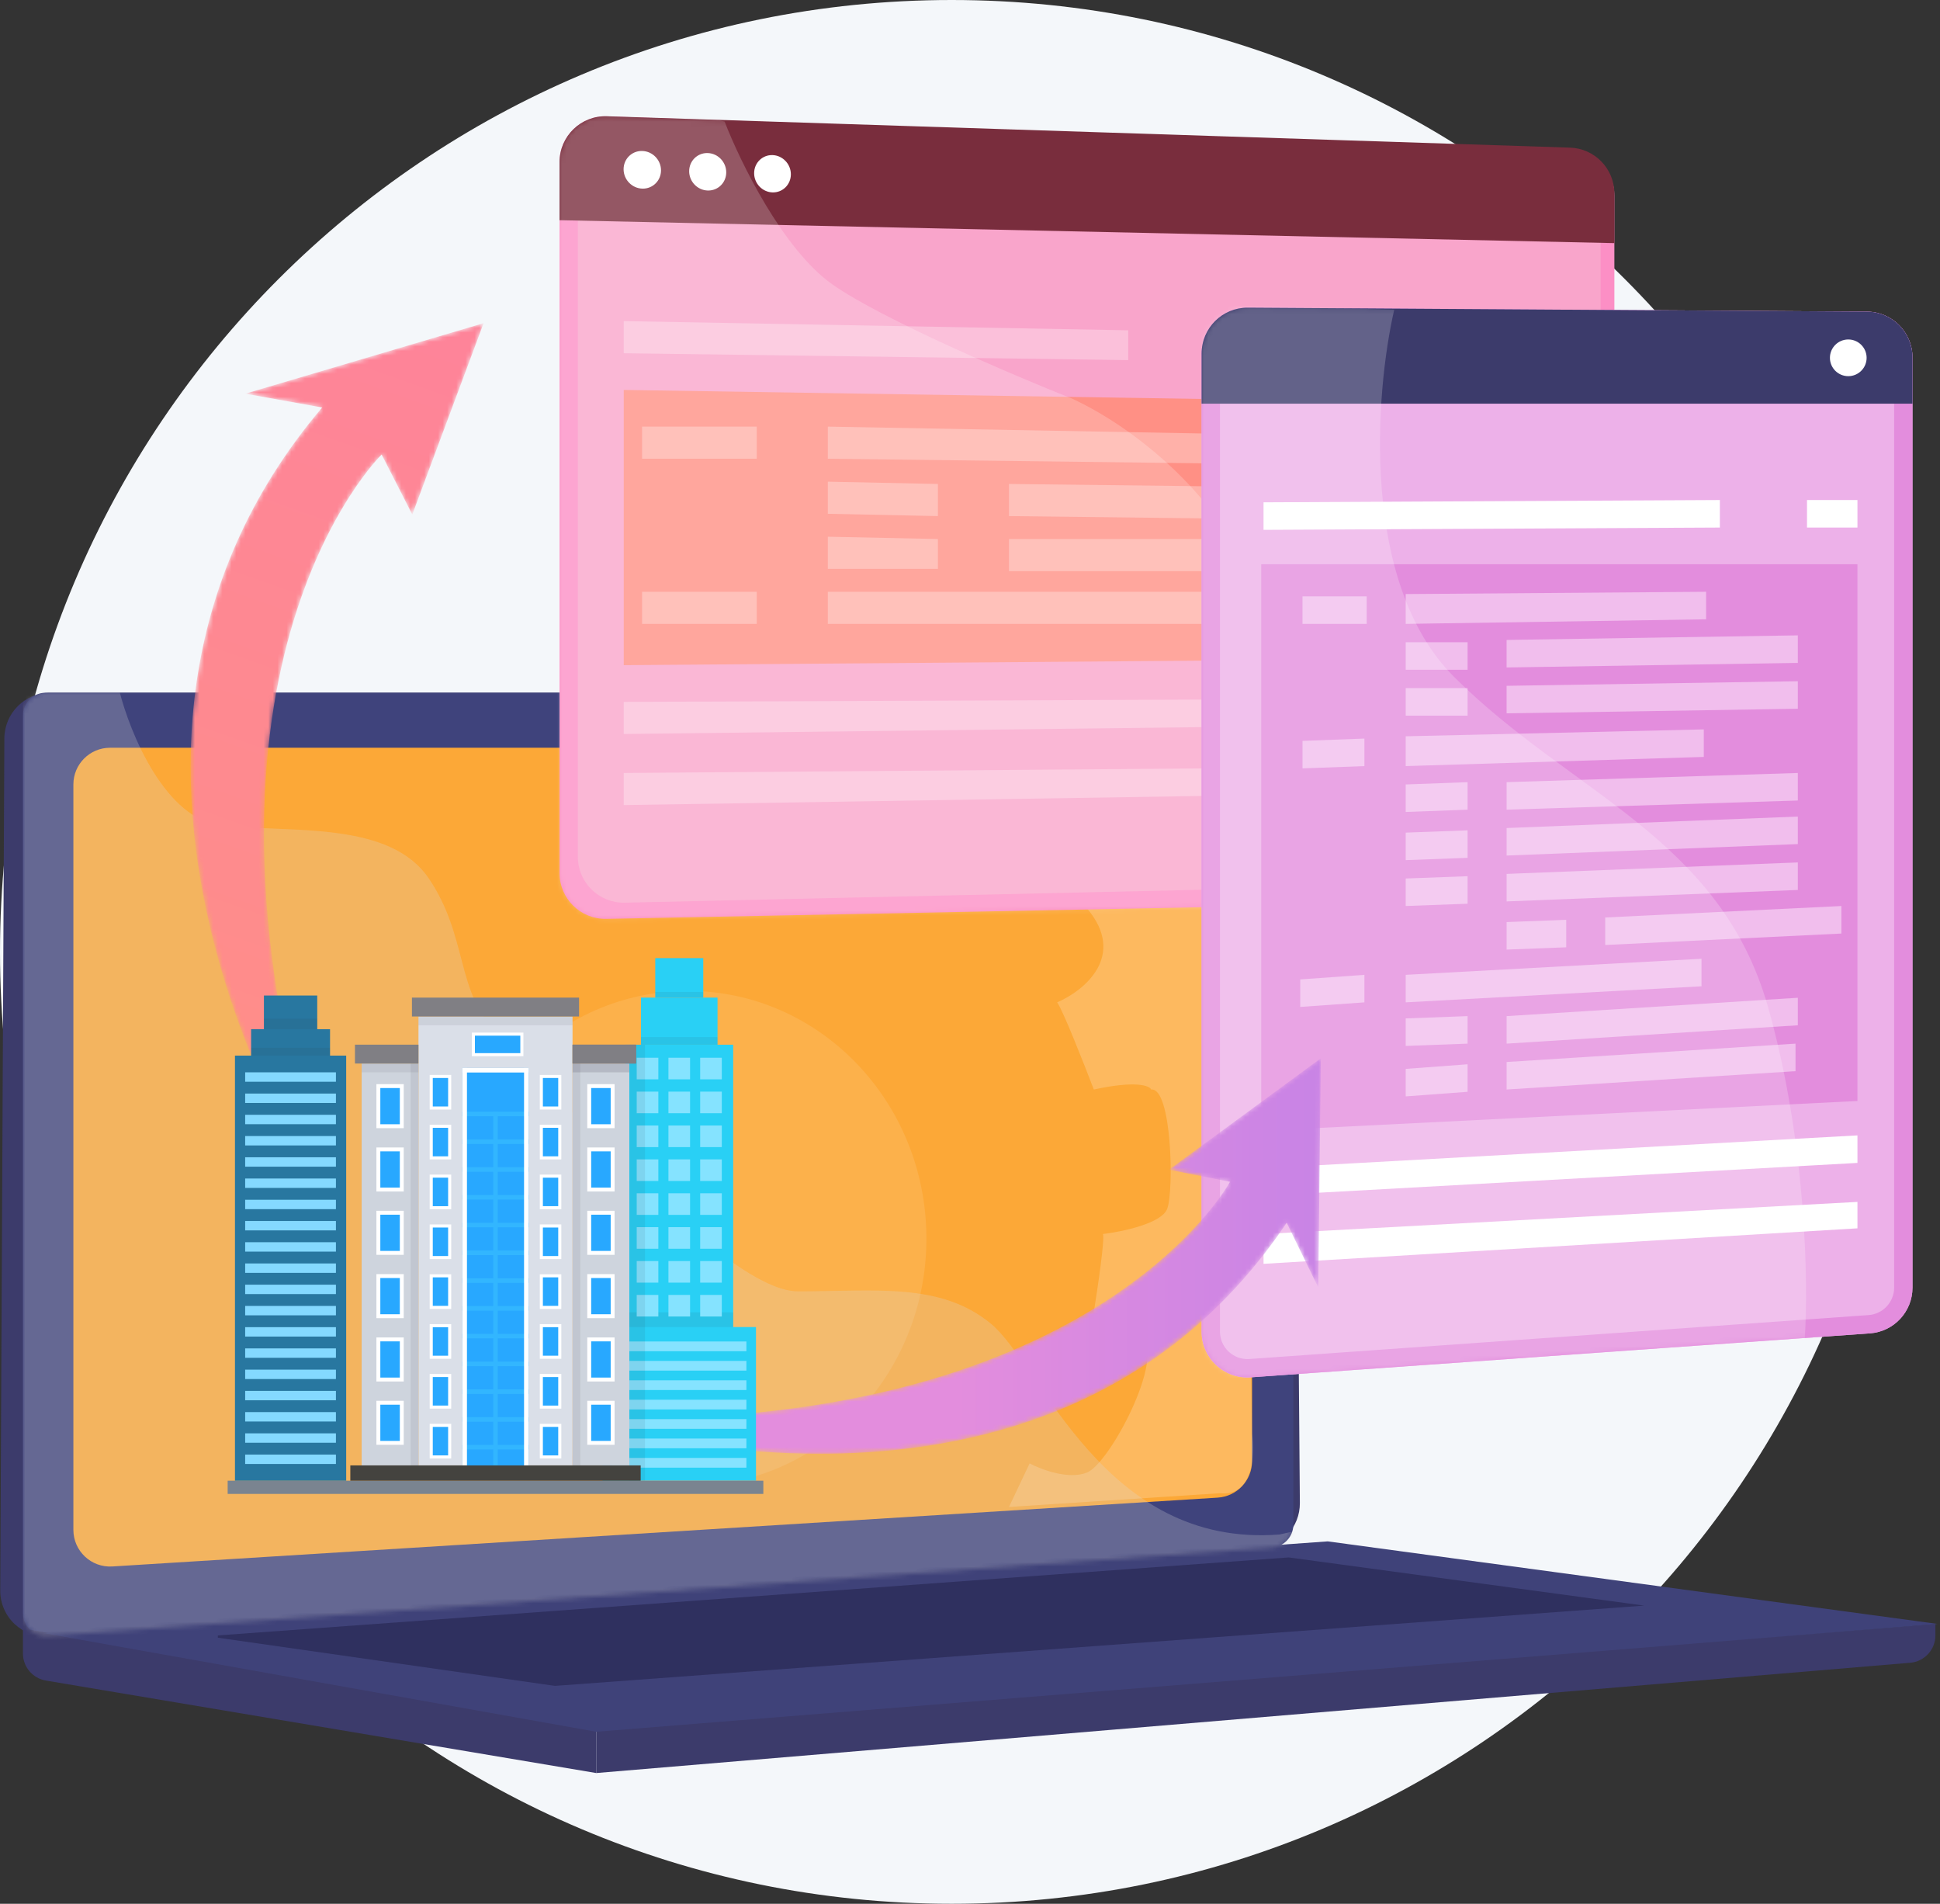 <svg width="423" height="415" viewBox="0 0 423 415" fill="none" xmlns="http://www.w3.org/2000/svg">
    <rect x="0" y="0" width="423" height="415" fill="#333333" stroke="none"/>
    <style>
        .window1 {
        animation: WindowMoving 6s ease-in-out infinite;

        }
        .window2 {
        animation: WindowMoving 6s -3s ease-in-out infinite;

        }


        @keyframes WindowMoving {
        0% {
        transform:translateY(0);
        }
        50% {
        transform:translateY(6px);
        }
        100% {
        transform:translateY(0);
        }

        }


    </style>


    <g clip-path="url(#clip0_171_166)">
        <path d="M415.001 207.5C415.001 322.099 322.098 415 207.5 415C92.901 415 0 322.099 0 207.5C0 92.9 92.901 0 207.5 0C322.098 0 415.001 92.9 415.001 207.5Z"
              fill="#F4F7FA"/>
        <path d="M0.952 160.952C0.979 155.448 5.448 151 10.952 151H272.08C277.572 151 282.036 155.428 282.08 160.919L283.424 327.622C283.467 332.896 279.406 337.296 274.146 337.676L10.774 356.721C4.963 357.141 0.024 352.525 0.052 346.699L0.952 160.952Z"
              fill="#3C3B6B"/>
        <path d="M5 156C5 153.239 7.239 151 10 151H277C279.761 151 282 153.239 282 156V332.348C282 334.97 279.975 337.146 277.36 337.335L10.36 356.613C7.464 356.822 5 354.529 5 351.626V156Z"
              fill="#3F437C"/>
        <path d="M16 171C16 166.582 19.582 163 24 163H265C269.418 163 273 166.582 273 171V318.483C273 322.708 269.714 326.205 265.497 326.467L24.497 341.471C19.892 341.758 16 338.1 16 333.486V171Z"
              fill="#FCA837"/>
        <path d="M150 324C178.719 324 202 299.823 202 270C202 240.177 178.719 216 150 216C121.281 216 98 240.177 98 270C98 299.823 121.281 324 150 324Z"
              fill="white" fill-opacity="0.1"/>
        <path d="M224.5 319L220 328.5L266 325.5C273.2 326.3 273.667 317.167 273 312.5L271 197L237 198C245.8 208.4 236.333 216 230.5 218.5C231.7 220.1 236.333 231.833 238.5 237.5C247.7 235.5 250.667 236.666 251 237.5C255.5 237 256 259.5 254.5 263.5C253.3 266.7 244.667 268.5 240.5 269C240.9 270.2 239.333 280.833 238.5 286C240.333 286.667 245 288.8 249 292C254 296 242 319 237 321C233 322.6 227 320.333 224.5 319Z"
              fill="white" fill-opacity="0.2"/>
        <path d="M5 355L130 377V386.5L10.006 366.341C7.116 365.856 5 363.354 5 360.424V355Z" fill="#3C3B6B"/>
        <path d="M422 354L130 377V386.5L416.502 362.461C419.61 362.201 422 359.602 422 356.482V354Z" fill="#3C3B6B"/>
        <path d="M289.5 336L9.5 356L130 377.5L422.5 354L289.5 336Z" fill="#3F4279"/>
        <path d="M281 339.5L47.5 356.5V357L121 367.5L358.5 350L281 339.5Z" fill="#2F305F"/>
        <mask id="mask0_171_166" style="mask-type:alpha" maskUnits="userSpaceOnUse" x="5" y="151" width="277"
              height="206">
            <path d="M5 156C5 153.239 7.239 151 10 151H277C279.761 151 282 153.239 282 156V332.348C282 334.97 279.975 337.146 277.36 337.335L10.36 356.613C7.464 356.822 5 354.529 5 351.626V156Z"
                  fill="#3F437C" fill-opacity="0.25"/>
        </mask>
        <g mask="url(#mask0_171_166)">
            <path d="M48.5 180C36.1 178.8 28.333 159.833 26 150.5H5V358L279 339.5L283.5 333.5L279 334.5C240.5 337.5 227 297.5 216 288.5C205 279.5 191 281.5 174 281.5C157 281.5 116.5 232.5 108 224.5C99.5 216.5 102 204 93.5 191.5C85 179 64 181.5 48.5 180Z"
                  fill="#D9D9D9"/>
        </g>
        <mask id="mask1_171_166" style="mask-type:luminance" maskUnits="userSpaceOnUse" x="333" y="342" width="44"
              height="63">
            <path d="M343.794 402.038C340.105 396.917 334.695 387.679 333.726 375.318C333.325 370.224 332.544 360.276 338.63 351.696C341.664 347.418 348.096 341.092 352.442 342.917C355.239 344.091 356.974 348.557 356.186 351.954C355.39 355.377 352.495 355.695 349.344 361.506C348.178 363.655 346.846 366.179 347.87 367.607C348.723 368.797 351.073 369.013 352.833 368.299C356.471 366.824 355.334 362.296 359.266 359.047C362.061 356.738 366.723 355.653 368.734 357.544C370.48 359.186 370.176 363.024 368.633 365.582C366.162 369.677 361.731 368.475 358.842 372.953C357.561 374.939 356.65 377.94 357.772 379.126C359.049 380.477 362.811 379.31 365.221 377.814C368.403 375.841 368.522 373.743 370.618 373.479C372.955 373.185 375.878 375.413 376.336 377.875C376.975 381.325 372.743 385.045 369.392 386.662C365.101 388.732 361.913 387.518 359.817 390.344C359.048 391.382 358.344 393.076 358.974 394.104C359.874 395.57 363.125 395.086 365.285 394.764C370.541 393.983 371.987 392.077 373.871 393.003C375.777 393.94 376.76 397.107 375.936 399.327C375.478 400.562 374.101 402.474 367.28 403.672C362.506 404.509 354.484 405.099 343.794 402.038Z"
                  fill="white"/>
        </mask>

        <mask id="mask2_171_166" style="mask-type:luminance" maskUnits="userSpaceOnUse" x="41" y="70" width="65"
              height="194">
            <path d="M71.79 263.031C71.79 263.031 4.809 165.967 70.243 88.83L53.48 85.82L105.445 70.446L89.898 112.168L83.213 99.081C83.213 99.081 34.093 146.89 71.79 263.031Z"
                  fill="white"/>
        </mask>
        <g mask="url(#mask2_171_166)">
            <path d="M71.79 263.031C71.79 263.031 4.809 165.966 70.243 88.83L53.48 85.82L105.445 70.445L89.898 112.167L83.213 99.079C83.213 99.079 34.093 146.891 71.79 263.031Z"
                  fill="url(#paint1_linear_171_166)"/>
        </g>
        <g class="window1">
            <path d="M122 35.354C122 29.695 126.692 25.163 132.348 25.36L342.348 32.664C347.732 32.852 352 37.271 352 42.658V186.194C352 191.64 347.641 196.085 342.196 196.192L132.196 200.301C126.597 200.41 122 195.902 122 190.302V35.354Z"
                  fill="#FC8FC5"/>
            <path d="M126 47L349 51.5V182.222C349 187.657 344.658 192.097 339.224 192.219L136.224 196.771C130.615 196.897 126 192.384 126 186.773V47Z"
                  fill="#F9A5CB"/>
            <path d="M122 35.331C122 29.681 126.678 25.153 132.326 25.337L342.326 32.184C347.719 32.36 352 36.783 352 42.179V53L122 48V35.331Z"
                  fill="#792D3D"/>
            <path d="M172.441 37.996C172.441 40.239 170.652 42.004 168.442 41.941C166.227 41.877 164.433 40.003 164.433 37.754C164.433 35.505 166.227 33.74 168.442 33.809C170.652 33.881 172.441 35.755 172.441 37.996Z"
                  fill="white"/>
            <path d="M140.173 41.119C140.133 41.119 140.093 41.119 140.053 41.116C137.799 41.053 135.968 39.158 135.968 36.891C135.968 34.666 137.729 32.909 139.922 32.909C139.965 32.909 140.01 32.909 140.053 32.912C142.304 32.983 144.127 34.875 144.127 37.137C144.127 39.36 142.368 41.119 140.173 41.119Z"
                  fill="white"/>
            <path d="M154.431 41.532C154.391 41.532 154.353 41.532 154.313 41.532C152.079 41.466 150.267 39.585 150.267 37.325C150.267 35.11 152.011 33.361 154.184 33.361C154.227 33.361 154.27 33.361 154.313 33.364C156.543 33.433 158.349 35.317 158.349 37.571C158.349 39.783 156.607 41.532 154.431 41.532Z"
                  fill="white"/>
            <path d="M136 85L264 87V144L136 145V85Z" fill="#FF9085"/>
            <path d="M136 70L246 72V78.5L136 77V70Z" fill="white" fill-opacity="0.3"/>
            <path d="M140 93H165V100H140V93Z" fill="white" fill-opacity="0.3"/>
            <path d="M180.5 93L262.5 94.5V101L180.5 100V93Z" fill="white" fill-opacity="0.3"/>
            <path d="M136 153L262.5 152.5V158.5L136 160V153Z" fill="white" fill-opacity="0.3"/>
            <path d="M136 168.5L262.5 167.5V173.5L136 175.5V168.5Z" fill="white" fill-opacity="0.3"/>
            <path d="M180.5 105L204.5 105.5V112.5L180.5 112V105Z" fill="white" fill-opacity="0.3"/>
            <path d="M180.5 117L204.5 117.5V124H180.5V117Z" fill="white" fill-opacity="0.3"/>
            <path d="M220 105.5L262.5 106V113L220 112.5V105.5Z" fill="white" fill-opacity="0.3"/>
            <path d="M220 117.5H262.5L262.359 124.5H220V117.5Z" fill="white" fill-opacity="0.3"/>
            <path d="M140 129H165V136H140V129Z" fill="white" fill-opacity="0.3"/>
            <path d="M180.5 129H262.5V136H180.5V129Z" fill="white" fill-opacity="0.3"/>
            <mask id="mask3_171_166" style="mask-type:alpha" maskUnits="userSpaceOnUse" x="122" y="25" width="230"
                  height="176">
                <path d="M122 35.354C122 29.695 126.692 25.163 132.348 25.36L342.348 32.664C347.732 32.852 352 37.271 352 42.658V186.194C352 191.64 347.641 196.085 342.196 196.192L132.196 200.301C126.597 200.41 122 195.902 122 190.302V35.354Z"
                      fill="#FC8FC5" fill-opacity="0.2"/>
            </mask>

            <g mask="url(#mask3_171_166)">
                <path d="M181.5 62C170.7 54.4 161.333 35.167 158 26.5L114.5 15L119 200C155.333 224.667 236 258.8 268 198C300 137.2 258.667 98.667 234 87C221 81.833 192.3 69.6 181.5 62Z"
                      fill="white"/>
            </g>


        </g>
        <g class="window2">
            <path d="M262 77.065C262 71.517 266.517 67.029 272.065 67.065L407.065 67.936C412.562 67.971 417 72.438 417 77.936V280.685C417 285.933 412.943 290.288 407.708 290.659L272.708 300.24C266.921 300.651 262 296.067 262 290.265V77.065Z"
                  fill="#EDB1E9"/>
            <path fill-rule="evenodd" clip-rule="evenodd"
                  d="M407.039 71.936L272.039 71.065C268.71 71.043 266 73.736 266 77.065V290.265C266 293.746 268.953 296.497 272.425 296.25L407.425 286.669C410.566 286.447 413 283.833 413 280.685V77.936C413 74.637 410.337 71.957 407.039 71.936ZM272.065 67.065C266.517 67.029 262 71.517 262 77.065V290.265C262 296.067 266.921 300.651 272.708 300.24L407.708 290.659C412.943 290.288 417 285.933 417 280.685V77.936C417 72.438 412.562 67.971 407.065 67.936L272.065 67.065Z"
                  fill="#E38DDD"/>
            <path d="M262 77.065C262 71.517 266.517 67.029 272.065 67.065L407.065 67.936C412.562 67.971 417 72.438 417 77.936V88H262V77.065Z"
                  fill="#3C3B6B"/>
            <path d="M403 82C405.209 82 407 80.209 407 78C407 75.791 405.209 74 403 74C400.791 74 399 75.791 399 78C399 80.209 400.791 82 403 82Z"
                  fill="white"/>
            <path d="M275 123H405V240L275 246.5V123Z" fill="#E38DDD"/>
            <path d="M275.5 109.5L375 109V115L275.5 115.5V109.5Z" fill="white"/>
            <path d="M287.5 254L405 247.5V253.5L287.5 260V254Z" fill="white"/>
            <path d="M275.5 269L405 262V267.76L275.5 275.5V269Z" fill="white"/>
            <path d="M405 109H394V115H405V109Z" fill="white"/>
            <path d="M298 130H284V136H298V130Z" fill="#F1BEED"/>
            <path d="M306.5 129.5L372 129V135L306.5 136V129.5Z" fill="#F1BEED"/>
            <path d="M306.5 140H320V146H306.5V140Z" fill="#F1BEED"/>
            <path d="M328.5 139.5L392 138.5V144.5L328.5 145.5V139.5Z" fill="#F1BEED"/>
            <path d="M306.5 150H320V156H306.5V150Z" fill="#F1BEED"/>
            <path d="M328.5 149.5L392 148.5V154.5L328.5 155.5V149.5Z" fill="#F1BEED"/>
            <path d="M284 161.5L297.5 161V167L284 167.5V161.5Z" fill="#F1BEED"/>
            <path d="M306.5 160.5L371.5 159V165L306.5 167V160.5Z" fill="#F1BEED"/>
            <path d="M306.5 171L320 170.5V176.5L306.5 177V171Z" fill="#F1BEED"/>
            <path d="M328.5 170.5L392 168.5V174.5L328.5 176.5V170.5Z" fill="#F1BEED"/>
            <path d="M306.5 181.5L320 181V187L306.5 187.5V181.5Z" fill="#F1BEED"/>
            <path d="M328.5 180.5L392 178V184L328.5 186.5V180.5Z" fill="#F1BEED"/>
            <path d="M306.5 191.5L320 191V197L306.5 197.5V191.5Z" fill="#F1BEED"/>
            <path d="M328.5 201L341.5 200.5V206.5L328.5 207V201Z" fill="#F1BEED"/>
            <path d="M328.5 190.5L392 188V194L328.5 196.5V190.5Z" fill="#F1BEED"/>
            <path d="M350 200L401.5 197.5V203.5L350 206V200Z" fill="#F1BEED"/>
            <path d="M283.5 213.5L297.5 212.5V218.5L283.5 219.5V213.5Z" fill="#F1BEED"/>
            <path d="M306.5 212.5L371 209V215L306.5 218.5V212.5Z" fill="#F1BEED"/>
            <path d="M306.5 222L320 221.5V227.5L306.5 228V222Z" fill="#F1BEED"/>
            <path d="M328.5 221.5L392 217.5V223.5L328.5 227.5V221.5Z" fill="#F1BEED"/>
            <path d="M306.5 233L320 232V238L306.5 239V233Z" fill="#F1BEED"/>
            <path d="M328.5 231.5L391.5 227.5V233.5L328.5 237.5V231.5Z" fill="#F1BEED"/>
            <mask id="mask4_171_166" style="mask-type:alpha" maskUnits="userSpaceOnUse" x="262" y="67" width="155"
                  height="234">
                <path d="M262 77.065C262 71.517 266.517 67.029 272.065 67.065L407.065 67.936C412.562 67.971 417 72.438 417 77.936V280.685C417 285.933 412.943 290.288 407.708 290.659L272.708 300.24C266.921 300.651 262 296.067 262 290.265V77.065Z"
                      fill="#EDB1E9"/>
            </mask>
            <g mask="url(#mask4_171_166)">
                <path d="M317 147.5C296.6 127.1 299.833 85.667 304 67.5L262 66.413V301L393.5 292C394.333 280.167 393.9 249.1 385.5 219.5C375 182.5 342.5 173 317 147.5Z"
                      fill="white" fill-opacity="0.2"/>
            </g>

        </g>
        <mask id="mask5_171_166" style="mask-type:luminance" maskUnits="userSpaceOnUse" x="125" y="230" width="163"
              height="87">
            <path d="M125.643 309.027C125.643 309.027 228.599 344.005 280.547 266.548L287.436 280.658L287.993 230.697L254.898 254.989L268.19 257.624C268.19 257.624 238.148 313.228 125.643 309.027Z"
                  fill="white"/>
        </mask>
        <g mask="url(#mask5_171_166)">
            <path d="M125.643 309.026C125.643 309.026 228.6 344.005 280.548 266.548L287.436 280.658L287.993 230.696L254.899 254.989L268.19 257.623C268.19 257.623 238.148 313.228 125.643 309.026Z"
                  fill="url(#paint2_linear_171_166)"/>
        </g>
        <path d="M131.377 289.281H164.836V322.772H131.377V289.281ZM136.346 227.734H159.865V289.281H136.346V227.734Z"
              fill="#29D0F5"/>
        <path opacity="0.08" d="M136.346 286.072H159.865V289.282H136.346V286.072Z" fill="#2C2C34"/>
        <path d="M139.762 217.466H156.451V227.736H139.762V217.466Z" fill="#29D0F5"/>
        <path opacity="0.08" d="M139.762 226.072H156.451V227.735H139.762V226.072Z" fill="#2C2C34"/>
        <path d="M142.873 208.859H153.339V217.466H142.873V208.859Z" fill="#29D0F5"/>
        <path opacity="0.08" d="M142.873 216.233H153.339V217.465H142.873V216.233Z" fill="#2C2C34"/>
        <path d="M133.465 292.426H162.746V294.543H133.465V292.426ZM133.465 296.658H162.746V298.775H133.465V296.658ZM133.465 300.889H162.746V303.006H133.465V300.889ZM133.465 305.121H162.746V307.238H133.465V305.121ZM133.465 309.353H162.746V311.47H133.465V309.353ZM133.465 313.585H162.746V315.702H133.465V313.585ZM133.465 317.816H162.746V319.933H133.465V317.816ZM138.827 230.573H143.545V235.281H138.827V230.573ZM145.747 230.573H150.464V235.281H145.747V230.573ZM152.665 230.573H157.383V235.281H152.665V230.573ZM138.827 237.96H143.545V242.667H138.827V237.96ZM145.747 237.96H150.464V242.667H145.747V237.96ZM152.665 237.96H157.383V242.667H152.665V237.96ZM138.827 245.346H143.545V250.054H138.827V245.346ZM145.747 245.346H150.464V250.054H145.747V245.346ZM152.665 245.346H157.383V250.054H152.665V245.346ZM138.827 252.732H143.545V257.439H138.827V252.732ZM145.747 252.732H150.464V257.439H145.747V252.732ZM152.665 252.732H157.383V257.439H152.665V252.732ZM138.827 260.118H143.545V264.826H138.827V260.118ZM145.747 260.118H150.464V264.826H145.747V260.118ZM152.665 260.118H157.383V264.826H152.665V260.118ZM138.827 267.504H143.545V272.211H138.827V267.504ZM145.747 267.504H150.464V272.211H145.747V267.504ZM152.665 267.504H157.383V272.211H152.665V267.504ZM138.827 274.89H143.545V279.598H138.827V274.89ZM145.747 274.89H150.464V279.598H145.747V274.89ZM152.665 274.89H157.383V279.598H152.665V274.89ZM138.827 282.277H143.545V286.984H138.827V282.277ZM145.747 282.277H150.464V286.984H145.747V282.277ZM152.665 282.277H157.383V286.984H152.665V282.277Z"
              fill="#85E3FF"/>
        <path opacity="0.08" d="M137.221 227.734H140.637V322.772H137.221V227.734Z" fill="#2C2C34"/>
        <path d="M49.641 322.773H166.439V325.656H49.641V322.773Z" fill="#7A8490"/>
        <path d="M91.246 221.579H124.834V319.441H91.246V221.579Z" fill="#DADFE8"/>
        <path opacity="0.08" d="M91.246 221.579H124.834V223.503H91.246V221.579Z" fill="#2C2C34"/>
        <path d="M89.82 217.466H126.26V221.579H89.82V217.466ZM124.834 227.724H138.684V231.837H124.834V227.724Z"
              fill="#807F84"/>
        <path d="M78.859 231.837H91.246V319.441H78.859V231.837ZM124.835 231.837H137.221V319.441H124.835V231.837Z"
              fill="#CED4DD"/>
        <path opacity="0.08" d="M124.834 231.837H137.221V233.761H124.834V231.837Z" fill="#2C2C34"/>
        <path d="M124.834 227.724H138.684V231.837H124.834V227.724Z" fill="#807F84"/>
        <path opacity="0.08" d="M124.834 231.837H137.221V233.761H124.834V231.837Z" fill="#2C2C34"/>
        <path d="M77.395 227.724H91.245V231.837H77.395V227.724Z" fill="#807F84"/>
        <path opacity="0.08"
              d="M78.859 231.837H91.246V233.761H78.859V231.837ZM124.835 231.837H126.535V319.441H124.835V231.837Z"
              fill="#2C2C34"/>
        <path opacity="0.08" d="M89.545 231.837H91.246V319.441H89.545V231.837Z" fill="#2C2C34"/>
        <path d="M100.823 232.802H115.258V319.445H100.823V232.802Z" fill="#28A8FF"/>
        <path d="M107.545 242.331H108.537V319.444H107.545V242.331Z" fill="#32B6FF"/>
        <path d="M100.823 242.331H115.257V243.322H100.823V242.331ZM100.823 248.385H115.257V249.377H100.823V248.385ZM100.823 254.438H115.257V255.43H100.823V254.438ZM100.823 260.493H115.257V261.484H100.823V260.493ZM100.823 266.546H115.257V267.538H100.823V266.546ZM100.823 272.6H115.257V273.592H100.823V272.6ZM100.823 278.654H115.257V279.645H100.823V278.654ZM100.823 284.708H115.257V285.7H100.823V284.708ZM100.823 290.761H115.257V291.753H100.823V290.761ZM100.823 296.816H115.257V297.807H100.823V296.816ZM100.823 302.869H115.257V303.861H100.823V302.869ZM100.823 308.923H115.257V309.915H100.823V308.923ZM100.823 314.977H115.257V315.968H100.823V314.977Z"
              fill="#32B6FF"/>
        <path d="M100.823 232.802H101.815V319.444H100.823V232.802Z" fill="white"/>
        <path d="M100.823 232.802H115.257V233.793H100.823V232.802Z" fill="white"/>
        <path d="M114.266 232.802H115.257V319.444H114.266V232.802Z" fill="white"/>
        <path d="M118.031 234.649H122.056V241.537H118.031V234.649Z" fill="#28A8FF"/>
        <path d="M122.387 241.87H117.698V234.314H122.388L122.387 241.87ZM118.37 241.199H121.717V234.985H118.37V241.199Z"
              fill="white"/>
        <path d="M118.031 245.515H122.056V252.403H118.031V245.515Z" fill="#28A8FF"/>
        <path d="M122.387 252.735H117.698V245.18H122.388L122.387 252.735ZM118.37 252.065H121.717V245.851H118.37V252.065Z"
              fill="white"/>
        <path d="M118.031 256.381H122.056V263.269H118.031V256.381Z" fill="#28A8FF"/>
        <path d="M122.387 263.601H117.698V256.046H122.388L122.387 263.601ZM118.37 262.931H121.717V256.717H118.37V262.931Z"
              fill="white"/>
        <path d="M118.031 267.247H122.056V274.135H118.031V267.247Z" fill="#28A8FF"/>
        <path d="M122.387 274.467H117.698V266.912H122.388L122.387 274.467ZM118.37 273.797H121.717V267.583H118.37V273.797Z"
              fill="white"/>
        <path d="M118.031 278.112H122.056V285.001H118.031V278.112Z" fill="#28A8FF"/>
        <path d="M122.387 285.334H117.698V277.779H122.388L122.387 285.334ZM118.37 284.662H121.717V278.448H118.37V284.662Z"
              fill="white"/>
        <path d="M118.031 288.978H122.056V295.866H118.031V288.978Z" fill="#28A8FF"/>
        <path d="M122.387 296.199H117.698V288.643H122.388L122.387 296.199ZM118.37 295.528H121.717V289.314H118.37V295.528Z"
              fill="white"/>
        <path d="M118.031 299.844H122.056V306.732H118.031V299.844Z" fill="#28A8FF"/>
        <path d="M122.387 307.064H117.698V299.509H122.388L122.387 307.064ZM118.37 306.394H121.717V300.18H118.37V306.394Z"
              fill="white"/>
        <path d="M118.031 310.71H122.056V317.598H118.031V310.71Z" fill="#28A8FF"/>
        <path d="M122.387 317.93H117.698V310.375H122.388L122.387 317.93ZM118.37 317.26H121.717V311.046H118.37V317.26Z"
              fill="white"/>
        <path d="M94.023 234.649H98.049V241.537H94.023V234.649Z" fill="#28A8FF"/>
        <path d="M98.382 241.87H93.691V234.314H98.382V241.87ZM94.363 241.199H97.71V234.985H94.363V241.199Z"
              fill="white"/>
        <path d="M94.023 245.515H98.049V252.403H94.023V245.515Z" fill="#28A8FF"/>
        <path d="M98.382 252.735H93.691V245.18H98.382V252.735ZM94.363 252.065H97.71V245.851H94.363V252.065Z"
              fill="white"/>
        <path d="M94.023 256.381H98.049V263.269H94.023V256.381Z" fill="#28A8FF"/>
        <path d="M98.382 263.601H93.691V256.046H98.382V263.601ZM94.363 262.931H97.71V256.717H94.363V262.931Z"
              fill="white"/>
        <path d="M94.023 267.247H98.049V274.135H94.023V267.247Z" fill="#28A8FF"/>
        <path d="M98.382 274.467H93.691V266.912H98.382V274.467ZM94.363 273.797H97.71V267.583H94.363V273.797Z"
              fill="white"/>
        <path d="M94.023 278.112H98.049V285.001H94.023V278.112Z" fill="#28A8FF"/>
        <path d="M98.382 285.334H93.691V277.779H98.382V285.334ZM94.363 284.662H97.71V278.448H94.363V284.662Z"
              fill="white"/>
        <path d="M94.023 288.978H98.049V295.866H94.023V288.978Z" fill="#28A8FF"/>
        <path d="M98.382 296.199H93.691V288.643H98.382V296.199ZM94.363 295.528H97.71V289.314H94.363V295.528Z"
              fill="white"/>
        <path d="M94.023 299.844H98.049V306.732H94.023V299.844Z" fill="#28A8FF"/>
        <path d="M98.382 307.064H93.691V299.509H98.382V307.064ZM94.363 306.394H97.71V300.18H94.363V306.394Z"
              fill="white"/>
        <path d="M94.023 310.71H98.049V317.598H94.023V310.71Z" fill="#28A8FF"/>
        <path d="M98.382 317.93H93.691V310.375H98.382V317.93ZM94.363 317.26H97.71V311.046H94.363V317.26Z"
              fill="white"/>
        <path d="M103.215 225.423H113.79V229.91H103.215V225.423Z" fill="#28A8FF"/>
        <path d="M114.123 225.092V230.241H102.881V225.092H114.123ZM113.451 229.57V225.762H103.551V229.57H113.451Z"
              fill="white"/>
        <path d="M128.47 236.751H133.584V245.502H128.47V236.751Z" fill="#28A8FF"/>
        <path d="M134.006 245.925H128.048V236.326H134.006V245.925ZM128.901 245.073H133.153V237.179H128.901V245.073Z"
              fill="white"/>
        <path d="M128.47 250.557H133.584V259.308H128.47V250.557Z" fill="#28A8FF"/>
        <path d="M134.006 259.73H128.048V250.132H134.006V259.73ZM128.901 258.878H133.153V250.983H128.901V258.878Z"
              fill="white"/>
        <path d="M128.47 264.361H133.584V273.113H128.47V264.361Z" fill="#28A8FF"/>
        <path d="M134.006 273.536H128.048V263.936H134.006V273.536ZM128.901 272.683H133.153V264.789H128.901V272.683Z"
              fill="white"/>
        <path d="M128.47 278.167H133.584V286.919H128.47V278.167Z" fill="#28A8FF"/>
        <path d="M134.006 287.341H128.048V277.742H134.006V287.341ZM128.901 286.489H133.153V278.595H128.901V286.489Z"
              fill="white"/>
        <path d="M128.47 291.973H133.584V300.724H128.47V291.973Z" fill="#28A8FF"/>
        <path d="M134.006 301.147H128.048V291.548H134.006V301.147ZM128.901 300.295H133.153V292.4H128.901V300.295Z"
              fill="white"/>
        <path d="M128.47 305.778H133.584V314.53H128.47V305.778Z" fill="#28A8FF"/>
        <path d="M134.006 314.953H128.048V305.354H134.006V314.953ZM128.901 314.1H133.153V306.206H128.901V314.1Z"
              fill="white"/>
        <path d="M82.494 236.751H87.609V245.502H82.494V236.751Z" fill="#28A8FF"/>
        <path d="M88.032 245.925H82.073V236.326H88.032V245.925ZM82.926 245.073H87.179V237.179H82.926V245.073Z"
              fill="white"/>
        <path d="M82.494 250.557H87.609V259.308H82.494V250.557Z" fill="#28A8FF"/>
        <path d="M88.032 259.73H82.073V250.132H88.032V259.73ZM82.926 258.878H87.179V250.983H82.926V258.878Z"
              fill="white"/>
        <path d="M82.494 264.361H87.609V273.113H82.494V264.361Z" fill="#28A8FF"/>
        <path d="M88.032 273.536H82.073V263.936H88.032V273.536ZM82.926 272.683H87.179V264.789H82.926V272.683Z"
              fill="white"/>
        <path d="M82.494 278.167H87.609V286.919H82.494V278.167Z" fill="#28A8FF"/>
        <path d="M88.032 287.341H82.073V277.742H88.032V287.341ZM82.926 286.489H87.179V278.595H82.926V286.489Z"
              fill="white"/>
        <path d="M82.494 291.973H87.609V300.724H82.494V291.973Z" fill="#28A8FF"/>
        <path d="M88.032 301.147H82.073V291.548H88.032V301.147ZM82.926 300.295H87.179V292.4H82.926V300.295Z"
              fill="white"/>
        <path d="M82.494 305.778H87.609V314.53H82.494V305.778Z" fill="#28A8FF"/>
        <path d="M88.032 314.953H82.073V305.354H88.032V314.953ZM82.926 314.1H87.179V306.206H82.926V314.1Z"
              fill="white"/>
        <path d="M76.385 319.438H139.695V322.773H76.385V319.438Z" fill="#44433F"/>
        <path d="M51.232 230.111H75.483V322.773H51.232V230.111ZM54.754 224.35H71.962V230.111H54.754V224.35ZM57.546 217.01H69.17V224.35H57.546V217.01Z"
              fill="#2877A0"/>
        <path opacity="0.08"
              d="M57.545 222.05H69.169V224.35H57.545V222.05ZM54.753 228.397H71.961V230.111H54.753V228.397Z"
              fill="#2C2C34"/>
        <path d="M53.456 233.754H73.246V235.804H53.456V233.754ZM53.456 238.383H73.246V240.433H53.456V238.383ZM53.456 243.013H73.246V245.062H53.456V243.013ZM53.456 247.642H73.246V249.691H53.456V247.642ZM53.456 252.271H73.246V254.32H53.456V252.271ZM53.456 256.9H73.246V258.949H53.456V256.9ZM53.456 261.53H73.246V263.579H53.456V261.53ZM53.456 266.159H73.246V268.208H53.456V266.159ZM53.456 270.788H73.246V272.837H53.456V270.788ZM53.456 275.417H73.246V277.466H53.456V275.417ZM53.456 280.046H73.246V282.095H53.456V280.046ZM53.456 284.676H73.246V286.725H53.456V284.676ZM53.456 289.305H73.246V291.354H53.456V289.305ZM53.456 293.934H73.246V295.983H53.456V293.934ZM53.456 298.563H73.246V300.612H53.456V298.563ZM53.456 303.193H73.246V305.242H53.456V303.193ZM53.456 307.822H73.246V309.871H53.456V307.822ZM53.456 312.451H73.246V314.5H53.456V312.451ZM53.456 317.08H73.246V319.129H53.456V317.08Z"
              fill="#84D9FF"/>
    </g>
    <defs>
        <linearGradient id="paint0_linear_171_166" x1="721.16" y1="256.545" x2="634.078" y2="360.938"
                        gradientUnits="userSpaceOnUse">
            <stop stop-color="#E38DDD"/>
            <stop offset="0.004" stop-color="#E38DDD"/>
            <stop offset="1" stop-color="#9571F6"/>
        </linearGradient>
        <linearGradient id="paint1_linear_171_166" x1="226.018" y1="-259.46" x2="36.577" y2="274.143"
                        gradientUnits="userSpaceOnUse">
            <stop stop-color="#FB6FBB"/>
            <stop offset="1" stop-color="#FF9085"/>
        </linearGradient>
        <linearGradient id="paint2_linear_171_166" x1="207.361" y1="181.942" x2="441.19" y2="181.942"
                        gradientUnits="userSpaceOnUse">
            <stop stop-color="#E38DDD"/>
            <stop offset="0.004" stop-color="#E38DDD"/>
            <stop offset="1" stop-color="#9571F6"/>
        </linearGradient>
        <clipPath id="clip0_171_166">
            <rect width="423" height="415" fill="white"/>
        </clipPath>
    </defs>
</svg>

